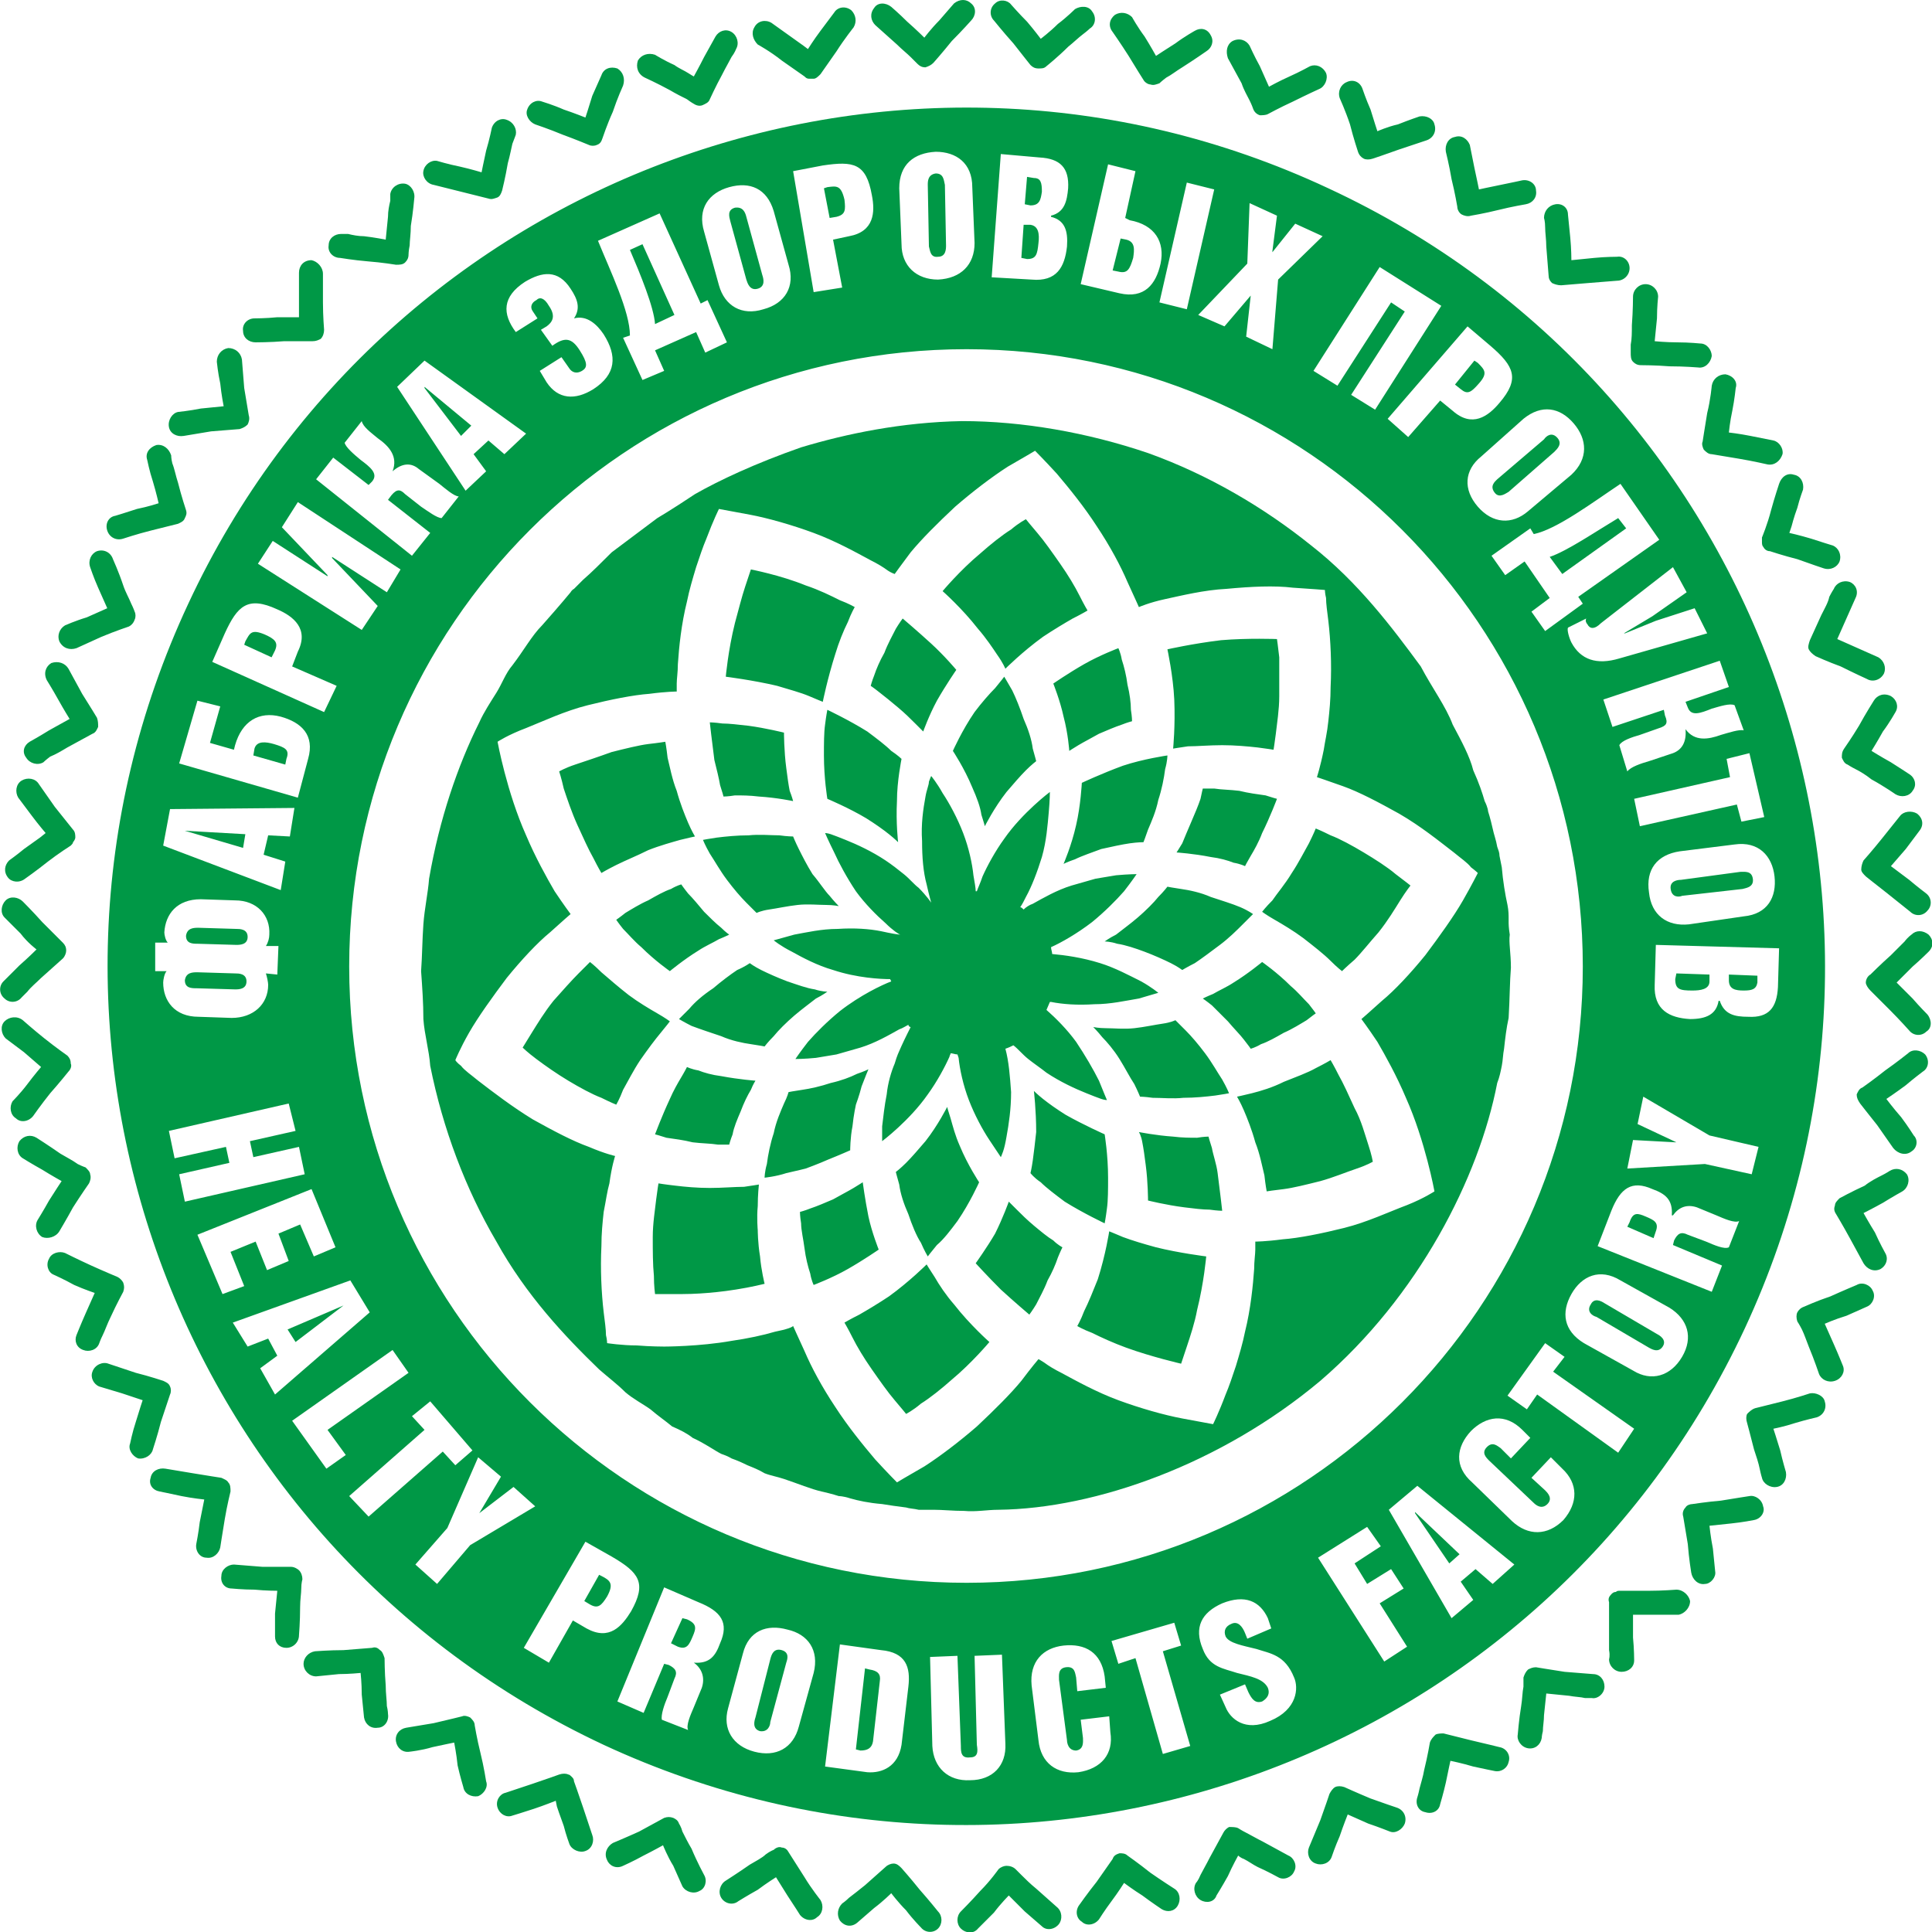 <svg xmlns="http://www.w3.org/2000/svg" width="16.933mm" height="16.933mm" style="shape-rendering:geometricPrecision;text-rendering:geometricPrecision;image-rendering:optimizeQuality;fill-rule:evenodd;clip-rule:evenodd" viewBox="0 0 1693 1693" xmlns:xlink="http://www.w3.org/1999/xlink"><defs><style>.fil0{fill:#009846}</style></defs><g id="Layer_x0020_1"><g id="_242024712"><path class="fil0" d="M1164 165C788-11 340 153 165 529c-176 377-12 824 364 1e3 377 175 824 12 1e3-365 175-376 12-824-365-999zM253 967l-105 24 5 24 45-10 3 14-44 10 5 24 105-24-5-24-40 9-3-14 40-9-6-24zm20 75-1e2 40 22 52 19-7-12-30 22-9 10 25 19-8-9-24 19-8 12 28 19-8-21-51zm34 80-103 37 13 21 18-7 8 15-15 11 13 23 83-72-17-28zm-55 43 49-21-42 32-7-11zm92 18-88 62 30 42 17-12-16-22 71-50-14-20zm33 45-16 13 11 12-66 58 17 18 65-57 11 12 15-13-37-43zm42 49-27 62-28 32 19 17 29-34 57-34-19-17-30 23 19-32-20-17zm93 126 13-23 2 1c8 4 11 7 5 18-5 8-8 11-15 7l-5-3zm1-52-54 93 22 13 21-37 12 7c20 11 31-2 39-15 14-25 7-34-17-48l-23-13zm69 40-41 1e2 23 10 18-43 4 1c6 3 8 6 5 12l-6 16c-3 7-6 16-5 20l23 9c-2-4 2-13 5-20l7-17c3-9 0-17-7-22 14 1 19-6 23-17 8-18 1-28-19-36l-30-13zm6 49 10-22 4 1c9 4 8 8 5 15s-5 12-13 9l-6-3zm74 65 13-51c1-4 3-10 10-8s5 8 4 11l-14 52c0 3-2 9-9 8-7-2-5-9-4-12zm-11-56-13 48c-5 18 4 33 23 38s34-3 39-22l13-47c5-20-5-34-23-38-18-5-34 1-39 21zm99 84 8-71 4 1c7 1 10 4 9 10l-6 53c-1 6-5 8-11 8l-4-1zm-14-92-13 107 37 5c13 1 27-5 30-24l6-51c2-17-2-30-24-32l-36-5zm79 11 2 78c1 19 14 31 33 30 20 0 32-13 31-32l-3-78-24 1 2 78c1 6 1 11-6 11-8 1-8-5-8-10l-3-79-24 1zm89 25 6 48c2 20 16 30 35 28 20-3 31-16 28-35l-1-14-25 3 2 16c0 3 1 10-6 11-7 0-8-7-8-9l-7-53c0-4-1-10 6-11 8-1 8 5 9 9l1 12 25-3-1-10c-3-21-17-29-36-27-18 2-30 14-28 35zm70-39 6 20 15-5 24 84 24-7-24-83 16-5-6-20-55 16zm117 38-22 9 5 11c4 10 17 22 39 12 24-10 25-29 21-38-8-20-21-21-33-25-12-3-24-5-27-11-2-5 0-9 5-11 6-3 10 3 12 8l2 5 21-9-3-9c-7-15-20-21-40-13-18 8-25 21-17 40 6 16 18 17 30 21 12 3 23 5 27 13 2 5 0 9-5 12-6 2-9-2-12-8l-3-7zm64-111 58 91 20-13-24-38 21-13-11-17-21 13-11-18 23-15-12-17-43 27zm62-42 55 95 19-16-11-16 13-11 15 13 19-17-85-69-25 21zm53 47-30-44v-1l39 37-9 8zm20-71 35 34c14 13 31 13 45-1 13-15 13-32-1-45l-10-10-17 18 12 11c2 2 7 7 2 12s-10 1-12-1l-39-37c-3-3-7-7-2-12s9-1 12 1l9 9 17-18-7-7c-15-15-32-12-45 1-13 14-15 31 1 45zm31-76 17 12 9-13 71 51 14-21-71-50 10-13-17-12-33 46zm124-42-46-27c-4-1-9-5-5-11 3-6 9-3 12-1l46 27c2 1 9 5 5 11s-10 2-12 1zm-57-4 43 24c16 10 33 5 43-12s5-33-11-43l-43-24c-18-11-34-4-43 12s-7 32 11 43zm12-85 1e2 40 9-23-43-18 1-4c3-6 6-8 12-5l16 6c7 3 16 7 20 5l9-23c-4 2-13-2-20-5l-17-7c-9-3-16 0-21 7h-1c1-14-6-19-17-23-18-8-28-1-36 19l-12 31zm49-7-23-10 2-4c3-9 7-8 14-5s12 5 9 13l-2 6zm-23-61 68-4 41 9 6-24-43-10-58-34-5 24 34 16h-1l-37-2-5 25zM173 852l33 1c3 0 10 0 10 7s-7 7-10 7l-34-1c-4 0-10 0-10-7 1-7 7-7 11-7zm34-24-34-1c-4 0-10 0-10-7 1-7 7-7 11-7l33 1c3 0 10 0 10 7s-7 7-10 7zm-63-11c0 2 1 7 3 9h-11v25h10c-2 2-3 8-3 10 0 16 10 30 31 30l29 1c19 0 32-12 32-29 0-2-1-7-2-10l10 1 1-25h-11c2-3 3-7 3-10 1-17-11-30-30-30l-30-1c-21 0-31 13-32 29zm-1-76 103 39 4-25-19-6 4-17 19 1 4-25-109 1-6 32zm70 2-51-15 53 3-2 12zm37-73-28-8 1-6c2-7 10-6 17-4 10 3 14 5 11 13l-1 5zm-77-56-16 55 104 30 9-34c6-21-6-32-24-37-19-5-34 4-40 25l-1 4-21-6 9-32-20-5zm65-38-24-11 1-3c4-7 5-11 17-6 9 4 12 7 9 14l-3 6zm-52 4 98 44 11-23-39-17 5-13c10-20-4-31-18-37-26-12-35-3-46 21l-11 25zm165-81-90-59-14 22 40 42v1l-48-31-13 20 91 58 14-21-40-42v-1l48 31 12-20zm-59-98-15 19 84 67 16-20-37-29 3-4c5-6 8-5 12-1l14 11c6 4 14 10 18 10l15-19c-4 0-12-7-17-11l-18-13c-7-6-15-5-23 2 5-13-3-22-13-29-6-5-13-10-14-15l-15 19c1 4 8 10 14 15 8 6 16 12 10 19l-3 3-31-24zm56-62 60 91 18-17-11-15 13-12 14 12 19-18-89-64-24 23zm56 43-32-42v-1l41 34-9 9zm69-57 6 10c10 15 25 16 41 6 20-13 21-29 9-48-6-9-15-17-26-14 6-9 3-17-3-26-11-17-25-15-40-6-20 13-20 28-8 44l19-12-4-6c-3-4-1-8 3-10 3-3 7-2 11 5 7 10 2 15-2 18l-5 3 10 14c11-8 17-7 24 4s7 15 2 18-9 1-11-2l-7-10-19 12zm101-41c-1-15-13-44-22-65l11-5 28 62-17 8zm-50-73c11 27 28 62 28 83l-6 2 17 37 19-8-8-18 36-16 8 18 19-9-17-37-6 3-36-79-54 24zm130 34-14-51c-1-4-3-10 4-12 7-1 9 4 10 8l14 51c1 3 3 10-4 12s-9-5-10-8zm-37-42 13 47c5 18 20 27 39 21 19-5 28-20 22-39l-13-47c-6-20-21-26-39-21s-28 19-22 39zm110-12-5-26 3-1c8-1 12-2 15 11 1 9 1 13-7 15l-6 1zm-32-41 18 106 25-4-8-42 14-3c22-4 23-21 20-36-5-28-16-30-43-26l-26 5zm119 66-1-54c0-3 0-9 7-10 7 0 7 6 8 10l1 53c0 3 0 10-7 10-7 1-7-6-8-9zm-26-51 2 49c0 19 13 31 32 31 20-1 32-13 32-32l-2-49c0-21-14-31-32-31-19 1-32 11-32 32zm89-30-8 108 35 2c22 2 29-11 31-29 1-14-2-23-14-26v-1c12-3 14-13 15-24 1-18-7-26-25-27l-34-3zm18 91 2-29h6c7 1 8 8 7 16-1 10-2 14-10 14l-5-1zm3-47 2-24 6 1c6 0 7 4 7 12-1 7-2 12-10 12l-5-1zm77 58 7-28 5 1c8 2 7 9 6 16-3 10-5 14-13 12l-5-1zm20-87-24-6-24 105 34 8c22 5 32-8 36-26 4-19-5-34-27-38l-4-2 9-41zm45 10-24 105 24 6 24-105-24-6zm53 71-43 45 23 10 23-27-4 36 23 11 5-61 39-38-24-11-20 25v-1l4-31-24-11-2 53zm116 3-58 91 21 13 47-73 12 8-47 73 21 13 58-91-54-34zm66 103 17-21 3 2c6 6 9 9 1 18-7 8-10 10-16 5l-5-4zm11-51-70 81 18 16 28-32 11 9c17 15 31 5 41-7 18-21 13-32-8-50l-20-17zm26 134 41-35c2-3 7-7 12-1 4 5 0 9-3 12l-40 35c-2 1-8 6-12 1-5-6 0-10 2-12zm23-53-37 33c-15 12-16 29-3 44s30 16 44 4l38-32c15-14 14-31 2-45s-28-17-44-4zm23 121c15-5 40-22 60-34l7 9-56 40-11-15zm62-64c-24 16-56 40-76 44l-3-5-34 24 12 17 17-12 22 32-16 12 12 17 33-24-4-6 71-50-34-49zm-46 126c-1 2 1 9 3 13 8 15 22 20 42 14l77-22-11-22-34 11-27 11h-1l25-15 30-21-12-22-63 49c-6 6-10 5-12 1-1-1-2-3-1-5l-16 8zm141 52-8-23-102 34 8 24 45-15 1 5c3 7 1 9-5 11l-17 6c-7 2-16 5-18 9l7 23c3-4 12-7 19-9l21-7c8-3 12-10 11-21 8 11 20 9 31 5 7-2 16-5 20-4l-8-22c-4-2-13 1-20 3-10 4-18 7-21-1l-2-5 38-13zm18 58-20 5 3 16-84 19 5 24 85-19 4 15 20-4-13-56zm-60 111 52-7c4 0 10-1 11 6s-5 8-9 9l-53 6c-2 1-9 2-10-6-1-7 6-8 9-8zm47-31-48 6c-20 3-30 16-27 36 2 20 16 30 35 28l48-7c21-2 29-17 27-35s-14-31-35-28zm39 91-108-3-1 35c-1 22 13 29 31 30 14 0 23-4 25-16h1c4 12 13 14 25 14 18 1 25-8 26-26l1-34zm-90 22 29 1v6c0 7-8 8-15 8-11 0-15-1-15-10l1-5zm46 1 25 1v6c-1 6-5 7-12 7s-13-1-13-9v-5zM847 306c298 0 540 242 540 541 0 298-242 540-540 540-299 0-541-242-541-540 0-299 242-541 541-541z"/><path class="fil0" d="M1052 1665c-5-3-7-10-4-15 0 0 2-2 4-7 2-4 5-9 8-15 6-11 12-22 12-22 1-2 3-4 5-5 3 0 6 0 8 1 0 0 3 2 7 4s9 5 15 8c11 6 22 12 22 12 5 2 8 9 5 14-2 5-9 8-14 5 0 0-9-5-18-9-4-2-8-5-12-7-3-1-5-3-5-3s-5 9-9 18c-5 9-10 17-10 17-2 6-9 7-14 4zm-104 19c-5-3-6-10-2-15 0 0 7-10 15-20 7-10 14-20 14-20 1-3 3-4 6-5 2 0 5 0 7 2 0 0 10 7 20 15 10 7 21 14 21 14 5 3 6 10 3 15s-9 6-14 3c0 0-9-6-17-12-8-5-16-11-16-11s-5 8-11 16-11 16-11 16c-4 5-11 6-15 2zm-106 6c-4-4-4-11 0-15 0 0 9-9 17-18 9-9 16-19 16-19 2-2 5-3 7-3 3 0 6 1 8 3 0 0 2 2 5 5s8 8 13 12c9 8 18 16 18 16 5 4 5 11 2 15-4 5-11 6-15 2 0 0-8-7-15-13-7-7-14-14-14-14s-7 7-13 15c-7 7-14 14-14 14-4 5-11 4-15 0zm-106-7c-3-5-2-11 2-15 0 0 3-2 6-5 4-3 9-7 14-11 9-8 18-16 18-16 2-2 5-3 7-3 3 0 5 2 7 4 0 0 8 9 16 19 8 9 16 19 16 19 4 4 4 11 0 15s-11 4-15-1c0 0-7-7-13-15-7-7-13-15-13-15s-7 7-15 13c-7 6-15 13-15 13-5 4-11 3-15-2zm-104-20c-3-5-1-12 4-15 0 0 11-7 21-14 5-3 11-6 14-9 4-3 7-4 7-4 2-2 5-3 7-2 3 0 5 2 6 4 0 0 7 11 14 22 6 10 14 20 14 20 3 5 2 12-3 15-4 4-11 3-15-2 0 0-5-8-11-17-5-8-10-16-10-16s-8 5-16 11c-9 5-17 10-17 10-5 4-12 2-15-3zm-1e2-33c-3-6 0-12 5-15 0 0 12-5 23-10 11-6 22-12 22-12 3-1 5-1 8 0 2 1 4 2 5 5 0 0 2 3 3 7 2 4 5 10 8 15 5 12 11 23 11 23 3 5 1 12-4 14-5 3-12 1-15-4 0 0-4-9-8-18-5-8-9-18-9-18s-9 5-17 9c-9 5-18 9-18 9-6 3-12 0-14-5zm-96-46c-2-6 2-12 7-13 0 0 12-4 24-8s23-8 23-8c3-1 6-1 8 0 1 0 2 1 3 2s2 2 2 4c0 0 4 11 8 23s8 24 8 24c2 5 0 12-6 14-5 2-12-1-14-6 0 0-3-8-5-16-3-8-6-17-6-17l-1-5s-10 4-19 7-19 6-19 6c-5 2-11-1-13-7zm-89-58c-1-6 3-11 9-12 0 0 12-2 24-4 13-3 25-6 25-6 2-1 5 0 7 1 2 2 4 4 4 7 0 0 2 12 5 24s5 25 5 25c2 5-2 11-7 13-6 1-12-2-13-8 0 0-3-10-5-19-1-10-3-20-3-20s-10 2-19 4c-10 3-20 4-20 4-6 1-11-3-12-9zm-81-68c0-5 4-10 10-11 0 0 13-1 25-1 13-1 25-2 25-2 3-1 5 0 7 2 2 1 3 4 4 7 0 0 0 12 1 24 0 7 1 13 1 18 1 4 1 7 1 7 1 6-3 12-9 12-6 1-11-3-12-9 0 0-1-10-2-20 0-10-1-19-1-19s-10 1-19 1c-10 1-20 2-20 2-6 0-11-5-11-11zm-72-77c0-6 6-10 11-10 0 0 13 1 25 2 13 0 25 0 25 0 3 0 6 2 7 3 2 2 3 5 3 8 0 0-1 3-1 8 0 4-1 10-1 16 0 13-1 25-1 25 0 6-5 11-11 11s-10-4-10-10c0 0 0-10 0-20 1-10 2-20 2-20s-10 0-20-1c-10 0-20-1-20-1-6 0-10-5-9-11zm-62-86c1-6 7-9 13-8 0 0 12 2 24 4s25 4 25 4c2 1 5 2 6 4 2 2 2 5 2 8 0 0-3 12-5 24s-4 25-4 25c-1 5-6 10-12 9-6 0-10-6-9-12 0 0 2-10 3-19 2-10 4-20 4-20s-10-1-20-3c-9-2-19-4-19-4-6-1-10-6-8-12zm-51-93c2-6 9-9 14-7 0 0 12 4 24 8 12 3 24 7 24 7 2 1 5 2 6 5 1 2 1 5 0 7 0 0-4 12-8 24-3 12-7 24-7 24-1 5-7 9-13 8-5-2-9-8-7-13 0 0 2-10 5-19 3-10 6-19 6-19s-9-3-18-6c-10-3-20-6-20-6-5-2-8-8-6-13zm1258 330c-6-1-10-7-9-12 0 0 1-13 3-25 1-6 1-12 2-17 0-5 0-8 0-8 1-3 2-5 4-7 2-1 4-2 7-2 0 0 12 2 25 4 12 1 25 2 25 2 6 0 10 5 10 11s-6 11-11 10c0 0-3 0-6 0-4-1-9-1-14-2-10-1-20-2-20-2s-1 10-2 19c0 5-1 10-1 14-1 4-1 6-1 6-1 6-6 10-12 9zm-90 56c-6-1-9-7-7-13 0 0 1-3 2-8 1-4 3-10 4-16 3-12 5-24 5-24 1-3 3-5 5-7 2-1 5-1 7-1 0 0 12 3 24 6 13 3 25 6 25 6 6 1 10 7 8 13-1 5-6 9-12 8 0 0-10-2-19-4-10-3-20-5-20-5s-2 9-4 19c-2 9-5 19-5 19-1 6-7 9-13 7zm-96 45c-6-2-8-9-6-14 0 0 5-12 10-24 4-11 8-23 8-23 1-2 3-5 5-6s5-1 8 0c0 0 11 5 23 10 11 4 23 8 23 8 6 2 9 8 7 14-2 5-8 9-13 7 0 0-10-4-19-7-9-4-18-8-18-8s-4 10-7 19c-4 9-7 18-7 18-2 6-9 8-14 6zm498-1043c-3 6-10 8-15 5 0 0-11-5-23-11-11-4-22-9-22-9-3-2-5-4-6-6s0-5 1-8c0 0 5-11 10-22 3-6 6-11 7-16 2-4 4-7 4-7 2-5 8-8 14-6 5 2 8 8 5 14 0 0-4 9-8 18s-8 18-8 18 9 4 18 8 18 8 18 8c5 3 7 9 5 14zm25 103c-3 5-10 6-15 3 0 0-10-7-21-13-5-4-10-7-14-9s-7-4-7-4c-3-1-4-4-5-6 0-3 0-5 2-8 0 0 7-10 13-20 6-11 13-22 13-22 3-5 9-7 15-4 5 3 7 9 4 14 0 0-5 9-11 17-5 9-10 17-10 17s8 5 17 10c8 5 17 11 17 11 4 3 6 9 2 14zm13 105c-4 5-11 5-15 1 0 0-10-8-20-16-9-7-19-15-19-15-2-2-4-4-4-6 0-3 1-6 2-8 0 0 8-9 16-19s16-20 16-20c3-4 10-5 15-2 5 4 6 10 2 15 0 0-6 8-12 16-6 7-13 15-13 15s8 6 16 12c7 6 15 12 15 12 5 4 5 11 1 15zm-14 211c-5 4-12 2-16-3 0 0-7-10-14-20-8-10-15-19-15-19-2-3-3-5-3-8 1-2 2-5 5-6 0 0 10-7 20-15 10-7 20-15 20-15 4-4 11-3 15 1 4 5 3 12-2 15 0 0-8 6-15 12-8 6-17 12-17 12s6 8 13 16c6 8 11 16 11 16 4 4 3 11-2 14zm-27 103c-6 3-12 0-15-5 0 0-6-11-12-22s-12-21-12-21c-2-3-2-5-1-8 0-2 2-4 4-6 0 0 11-6 22-11 5-4 11-7 15-9s7-4 7-4c5-3 11-2 15 3 3 5 1 12-4 15 0 0-9 5-17 10-9 5-17 9-17 9s5 9 10 17c4 9 9 18 9 18 3 5 1 11-4 14zm-40 98c-6 2-12-1-14-6 0 0-4-12-9-24-2-5-4-11-6-15s-4-7-4-7c-1-3-1-6 0-8s3-4 6-5c0 0 11-5 23-9 11-5 23-10 23-10 5-3 12 0 14 5 3 5 0 12-5 14 0 0-9 4-18 8-10 3-19 7-19 7s4 9 8 18 8 19 8 19c2 5-1 11-7 13zm-51 93c-6 1-12-3-13-8 0 0-1-3-2-8s-3-11-5-17c-3-12-6-23-6-23-1-3-1-6 0-8 2-2 4-4 7-5 0 0 12-3 24-6s24-7 24-7c5-1 12 2 13 7 2 6-1 12-7 14 0 0-9 2-19 5-9 3-19 5-19 5s3 9 6 19c2 9 5 19 5 19 1 6-2 12-8 13zm-63 85c-6 1-11-4-12-10 0 0-2-12-3-25-2-12-4-24-4-24-1-3 0-6 2-8 1-2 4-3 6-3 0 0 13-2 25-3 12-2 25-4 25-4 5-1 11 3 12 9 2 5-2 11-8 12 0 0-10 2-20 3s-19 2-19 2 1 10 3 20c1 10 2 20 2 20 1 5-4 11-9 11zm-23 27s-9 0-17 0c-9 0-17 0-17 0h-6s0 10 0 20c1 10 1 20 1 20 0 6-5 10-11 10s-11-5-11-11c0 0 1-3 0-8 0-5 0-11 0-17 0-13 0-25 0-25-1-3 0-5 2-7 1-1 2-2 4-2 1-1 2-1 3-1 0 0 13 0 25 0 13 0 25-1 25-1 6 0 11 5 12 10 0 6-5 11-10 12zM1061 31c3 5 1 11-4 14 0 0-10 7-21 14-5 3-10 7-14 9-4 3-6 5-6 5-3 1-5 2-8 1-2 0-5-2-6-4 0 0-7-11-13-21-7-11-14-21-14-21-4-5-3-11 2-15 5-3 11-2 15 2 0 0 5 9 11 17 5 8 10 17 10 17s9-6 17-11c8-6 17-11 17-11 5-3 11-2 14 4zm101 33c2 5-1 12-6 14 0 0-11 5-23 11-11 5-22 11-22 11-2 1-5 1-7 1-3-1-5-3-6-6 0 0-1-3-3-7s-5-9-7-15c-6-11-12-22-12-22-2-6-1-12 4-15 6-3 12-1 15 4 0 0 4 9 9 18 4 9 8 18 8 18s9-5 18-9 18-9 18-9c5-2 11 0 14 6zm526 840c-4 4-11 4-15-1 0 0-8-9-17-18s-17-17-17-17c-2-2-4-5-4-7 0-3 2-6 4-7 0 0 9-9 18-17 5-5 9-9 12-12 3-4 6-6 6-6 4-4 10-4 15 0 4 4 5 10 0 15 0 0-7 7-14 13-7 7-14 14-14 14s7 7 14 14c6 7 13 14 13 14 4 5 4 12-1 15zm-431-795c2 6-1 12-7 14 0 0-12 4-24 8-11 4-23 8-23 8-3 1-6 1-8 0s-4-3-5-6c0 0-4-12-7-24-4-12-9-23-9-23-2-6 1-12 6-14 6-3 12 0 14 6 0 0 3 9 7 18 3 10 6 19 6 19s9-4 18-6c10-4 19-7 19-7 6-1 12 2 13 7zm89 58c1 6-3 11-9 12 0 0-12 2-24 5s-24 5-24 5c-3 1-6 0-8-1s-4-4-4-7c0 0-2-12-5-24-2-12-5-24-5-24-1-6 2-12 8-13 6-2 11 2 13 7 0 0 2 10 4 20 2 9 4 19 4 19s9-2 19-4 19-4 19-4c6-1 12 3 12 9zm82 68c0 6-5 11-11 11 0 0-12 1-25 2-12 1-24 2-24 2-3 0-6-1-8-2-2-2-3-4-3-7 0 0-1-13-2-25 0-6-1-12-1-17s-1-8-1-8c0-6 4-11 10-12s11 3 11 9c0 0 1 10 2 20s1 20 1 20 10-1 20-2 20-1 20-1c6-1 11 4 11 10zm72 77c-1 6-6 11-12 10 0 0-12-1-25-1-12-1-25-1-25-1-3 0-5-1-7-3s-2-5-2-8c0 0 0-3 0-7 1-5 1-11 1-17 1-13 1-25 1-25 0-6 5-11 11-11s11 5 11 11c0 0-1 9-1 19-1 10-2 20-2 20s10 1 20 1 20 1 20 1c6 0 10 6 10 11zm62 86c-2 6-7 10-13 9 0 0-13-3-25-5s-24-4-24-4c-3 0-5-2-7-4-1-2-2-5-1-7 0 0 2-13 4-25 3-12 4-24 4-24 1-6 6-10 12-10 6 1 11 6 9 12 0 0-1 10-3 20-2 9-3 19-3 19s9 1 19 3 20 4 20 4c5 1 9 7 8 12zm50 94c-2 5-8 8-14 6 0 0-12-4-23-8-12-3-24-7-24-7-3 0-5-2-6-4-1-1-1-3-1-4s0-3 0-4c0 0 5-12 8-24 3-11 7-23 7-23 2-6 7-10 13-8 6 1 9 7 8 13 0 0-3 8-5 16-3 8-5 16-5 16l-2 6s9 2 19 5c9 3 19 6 19 6 5 2 8 8 6 14zM17 1e3c4-5 10-6 15-3 0 0 11 7 21 14 5 3 11 6 15 9 4 2 7 3 7 3 2 2 4 4 4 6 1 3 0 6-1 8 0 0-7 10-14 21-6 11-12 21-12 21-3 5-10 7-15 5-5-3-7-10-4-15 0 0 5-8 10-17 5-8 11-17 11-17s-9-5-17-10c-9-5-17-10-17-10-5-3-6-10-3-15zM4 895c4-4 11-5 16-1 0 0 9 8 19 16s20 15 20 15c2 2 3 4 3 7 1 2 0 5-2 7 0 0-8 10-16 19-8 10-15 20-15 20-4 5-11 6-15 2-5-3-6-10-3-15 0 0 7-7 13-15s12-15 12-15-7-6-15-13c-8-6-16-12-16-12-4-4-5-11-1-15zm1-106c4-4 11-3 15 1 0 0 9 9 17 18 9 9 18 18 18 18 2 2 3 4 3 7 0 2-1 5-3 7 0 0-9 8-19 17-4 4-9 8-12 12-3 3-5 5-5 5-4 5-11 5-15 1-5-4-5-11-1-15 0 0 7-7 14-14 8-7 15-14 15-14s-8-6-14-14c-7-7-14-14-14-14-4-4-3-11 1-15zm14-105c5-3 12-2 15 3 0 0 7 10 14 20 8 10 16 20 16 20 2 2 2 5 2 7 0 1-1 3-2 4 0 1-1 2-2 3 0 0-11 7-20 14-10 8-20 15-20 15-5 4-12 3-15-1-4-5-3-11 1-15 0 0 7-5 13-10 7-5 14-10 14-10l5-4s-6-7-12-15-12-16-12-16c-3-5-2-12 3-15zm26-103c6-2 12 0 15 5 0 0 6 11 12 22 7 11 13 21 13 21 1 3 1 5 1 8-1 2-2 5-5 6 0 0-11 6-22 12-5 3-10 6-15 8-4 3-6 5-6 5-5 3-12 1-15-4-4-5-2-11 3-14 0 0 9-5 17-10 9-5 18-10 18-10s-5-8-10-17-10-17-10-17c-3-6-1-12 4-15zm40-98c6-2 12 1 14 7 0 0 5 11 9 23 2 6 5 11 7 16 2 4 3 7 3 7 1 2 1 5 0 7-1 3-3 5-5 6 0 0-12 4-24 9-11 5-22 10-22 10-6 2-12 0-15-6-2-5 0-11 5-14 0 0 9-4 19-7 9-4 18-8 18-8s-4-9-8-18-7-18-7-18c-2-6 1-12 6-14zm52-93c6-1 11 3 13 9 0 0 0 3 1 7 2 5 3 11 5 17 3 12 7 24 7 24 1 3 0 5-1 7-1 3-4 4-6 5 0 0-12 3-24 6s-24 7-24 7c-6 2-12-1-14-7s1-12 7-13c0 0 10-3 19-6 10-2 19-5 19-5s-2-9-5-19c-3-9-5-19-5-19-2-6 2-11 8-13zm63-85c6 0 11 4 12 10 0 0 1 12 2 25 2 12 4 24 4 24 1 3 0 6-1 8-2 2-4 3-7 4 0 0-12 1-25 2-12 2-24 4-24 4-6 1-12-2-13-8s3-12 8-13c0 0 10-1 20-3 10-1 20-2 20-2s-2-10-3-20c-2-9-3-19-3-19 0-6 4-11 10-12zm73-77c5 1 10 6 10 12 0 0 0 3 0 7 0 5 0 11 0 18 0 12 1 24 1 24 0 3-1 6-3 8-2 1-4 2-7 2 0 0-12 0-25 0-12 1-25 1-25 1-6 0-11-4-11-10-1-6 4-11 10-11 0 0 10 0 20-1 5 0 9 0 13 0s6 0 6 0 0-9 0-19 0-20 0-20c0-6 4-11 11-11zm82-67c5 1 9 7 8 13 0 0-1 12-3 24 0 7-1 13-1 17-1 5-1 8-1 8 0 3-1 5-3 7s-5 2-8 2c0 0-12-2-25-3-12-1-24-3-24-3-6 0-11-5-10-11 0-6 5-10 11-10 0 0 2 0 6 0 4 1 9 2 14 2 9 1 19 3 19 3s1-10 2-20c0-5 1-10 2-14 0-3 0-6 0-6 1-6 7-10 13-9zm89-56c6 2 9 8 8 13 0 0-1 3-3 8-1 4-2 10-4 17-2 12-5 24-5 24-1 3-2 5-4 6-3 1-5 2-8 1 0 0-12-3-24-6s-24-6-24-6c-6-1-10-7-9-12 1-6 7-10 12-9 0 0 10 3 20 5 9 2 19 5 19 5s2-10 4-19c3-10 5-20 5-20 2-6 8-9 13-7zm97-45c5 3 7 9 5 15 0 0-5 11-9 23-5 11-9 23-9 23-1 3-2 5-5 6-2 1-5 1-7 0 0 0-12-5-23-9-12-5-24-9-24-9-5-2-9-8-7-13 2-6 8-9 13-7 0 0 10 3 19 7 9 3 19 7 19 7s3-9 6-19c4-9 8-18 8-18 2-6 8-8 14-6zm1e2-32c5 3 7 10 4 15 0 0-1 3-4 7-2 4-5 9-8 15-6 11-11 22-11 22-1 3-4 4-6 5s-5 1-8-1c0 0-2-1-6-4-4-2-10-5-15-8-11-6-22-11-22-11-6-3-8-9-6-15 3-5 9-7 15-5 0 0 8 5 17 9 4 3 9 5 12 7s5 3 5 3 5-9 9-17c5-9 10-18 10-18 3-5 9-7 14-4zM43 1103c2-5 9-7 14-5 0 0 12 6 23 11s23 10 23 10c2 1 4 3 5 5 1 3 1 5 0 8 0 0-6 11-11 22-3 6-5 12-7 16s-3 7-3 7c-2 6-9 8-14 6-6-2-8-8-6-13 0 0 4-10 8-19s8-18 8-18-9-3-18-7c-9-5-18-9-18-9-5-2-7-9-4-14zM746 9c4 4 5 10 2 15 0 0-8 10-15 21-7 10-14 20-14 20-2 2-4 4-6 4s-3 0-4 0c-2 0-3-1-4-2 0 0-10-7-20-14-10-8-21-14-21-14-4-4-6-10-3-15 3-6 10-7 15-4 0 0 7 5 14 10s14 10 14 10l4 3s5-8 11-16 12-16 12-16c3-5 10-6 15-2zm105-6c5 4 4 11 0 15 0 0-8 9-17 18-8 10-16 19-16 19-2 2-4 3-7 4-3 0-5-1-7-3 0 0-2-2-6-6-3-3-8-7-12-11-10-9-19-17-19-17-4-4-5-10-1-15 3-5 10-5 15-1 0 0 7 6 14 13 8 7 15 14 15 14s6-8 13-15c7-8 13-15 13-15 5-4 11-4 15 0zm106 7c4 5 3 12-2 15 0 0-2 2-6 5s-8 7-13 11c-9 9-19 17-19 17-2 2-4 2-7 2s-5-1-7-3c0 0-8-10-15-19-9-10-17-20-17-20-4-4-4-11 1-15 4-4 11-3 14 1 0 0 7 8 14 15 6 7 12 15 12 15s8-6 15-13c8-6 15-13 15-13 5-3 12-3 15 2z"/><path class="fil0" d="M867 1176s-15 18-33 33c-9 8-19 16-27 21-7 6-13 9-13 9s-4-5-10-12-13-17-20-27-13-20-17-28-7-13-7-13 5-3 13-7c7-4 17-10 26-16 18-13 33-28 33-28s3 5 7 11c4 7 10 16 17 24 14 18 31 33 31 33zm190-75s-2 23-8 47c-2 11-6 23-9 32s-5 15-5 15-26-6-48-14c-11-4-22-9-30-13-8-3-13-6-13-6s3-5 6-13c4-8 8-18 12-28 7-22 10-42 10-42s5 2 12 5c8 3 18 6 29 9 20 5 44 8 44 8zm109-172s3 5 7 13c4 7 9 18 14 29 6 11 9 23 12 32s4 15 4 15-5 3-14 6-21 8-32 11c-12 3-24 6-32 7-9 1-15 2-15 2s-1-5-2-14c-2-8-4-19-8-29-3-11-7-21-10-28s-6-12-6-12 5-1 13-3 18-5 28-10c10-4 21-8 28-12 8-4 13-7 13-7zm-13-203s5 2 13 6c8 3 19 9 29 15s21 13 28 19c8 6 13 10 13 10s-4 5-9 13-11 18-19 28c-8 9-15 18-21 24-7 6-11 10-11 10s-4-3-10-9-15-13-24-20c-8-6-18-12-25-16s-11-7-11-7 3-4 9-10c4-6 11-14 17-24 6-9 11-19 15-26 4-8 6-13 6-13zm-130-157s22-5 47-8c24-2 49-1 49-1s1 7 2 16c0 10 0 22 0 34s-2 24-3 33c-1 8-2 14-2 14s-6-1-14-2c-9-1-20-2-31-2s-22 1-30 1c-7 1-13 2-13 2s2-20 1-43c-1-21-6-44-6-44zm-197-51s15-18 33-33c9-8 19-16 27-21 7-6 13-9 13-9s4 5 10 12 13 17 20 27 13 20 17 28 7 13 7 13-5 3-13 7c-7 4-17 10-26 16-18 13-33 28-33 28s-2-5-7-12c-4-6-10-15-17-23-14-18-31-33-31-33zm-190 75s2-23 8-47c3-11 6-23 9-32s5-15 5-15 26 5 48 14c12 4 22 9 30 13 8 3 13 6 13 6s-3 5-6 13c-4 8-8 18-11 28-7 22-11 42-11 42s-5-2-12-5-18-6-28-9c-21-5-45-8-45-8zM527 765s-3-5-7-13c-4-7-9-18-14-29s-9-23-12-32c-2-9-4-15-4-15s5-3 14-6 21-7 32-11c12-3 24-6 32-7 9-1 15-2 15-2s1 5 2 14c2 8 4 19 8 29 3 11 7 21 10 28s6 12 6 12-5 1-13 3c-7 2-18 5-28 9-10 5-20 9-28 13s-13 7-13 7zm13 203s-5-2-13-6c-8-3-19-9-29-15s-20-13-28-19-12-10-12-10 3-5 8-13 11-18 19-28c8-9 16-18 22-24s10-10 10-10 4 3 10 9c7 6 15 13 24 20 8 6 18 12 25 16s11 7 11 7-3 4-8 10-11 14-18 24c-6 9-11 19-15 26-3 8-6 13-6 13zm122-21s-2 3-4 8c-3 5-6 11-9 19-3 7-6 14-7 20-2 5-3 9-3 9s-4 0-10 0c-6-1-14-1-22-2-8-2-16-3-23-4-6-2-10-3-10-3s6-16 13-31c3-7 7-14 10-19s5-9 5-9 4 2 10 3c5 2 12 4 20 5 16 3 30 4 30 4zm-5-103s4 3 10 6 15 7 23 10c9 3 17 6 24 7 6 2 11 2 11 2s-4 3-10 6c-5 4-12 9-19 15s-14 13-18 18c-5 5-8 9-8 9s-5-1-12-2-17-3-26-7c-9-3-18-6-26-9-6-3-11-6-11-6s4-4 9-9c5-6 12-12 21-18 7-6 15-12 21-16 7-3 11-6 11-6zm-18-25s-4 2-9 4c-5 3-12 6-18 10-13 8-25 18-25 18s-13-9-25-21c-6-5-11-11-16-16-4-5-6-8-6-8s3-2 8-6c5-3 13-8 20-11 7-4 14-8 20-10 5-3 9-4 9-4s2 3 6 8c4 4 9 10 14 16 5 5 10 10 15 14 4 4 7 6 7 6zm56-86s2 5 5 11 7 14 12 22c6 7 11 15 15 19 4 5 8 9 8 9s-5-1-11-1c-7 0-16-1-25 0s-18 3-25 4-11 3-11 3-4-4-9-9-11-12-17-20-11-17-15-23c-4-7-6-12-6-12s5-1 12-2c8-1 18-2 28-2 9-1 20 0 27 0 7 1 12 1 12 1zm0-31s-14-3-30-4c-8-1-15-1-21-1-6 1-10 1-10 1s-1-4-3-10c-1-6-3-14-5-22-2-15-4-33-4-33s4 0 11 1c6 0 14 1 23 2 15 2 31 6 31 6s0 16 2 31c1 8 2 15 3 20 2 5 3 9 3 9zm95-37s-1 5-2 12-2 16-2 25c-1 19 1 36 1 36s-3-3-8-7-12-9-20-14c-15-9-34-17-34-17s-3-18-3-38c0-10 0-20 1-27 1-8 2-13 2-13s19 9 35 19c8 6 16 12 21 17 6 4 9 7 9 7zm19-24s-3-3-7-7-9-9-15-14-12-10-16-13c-5-4-8-6-8-6s1-4 3-9c2-6 5-13 9-20 3-8 7-15 10-21 3-5 6-9 6-9s13 11 25 22 22 23 22 23-9 13-17 27c-7 13-12 27-12 27zm99 26s-4 3-9 8-11 12-17 19c-11 14-19 30-19 30s-1-4-3-10c-1-7-4-15-8-24-7-17-17-32-17-32s8-18 19-34c6-8 13-16 18-21 5-6 8-10 8-10s3 5 7 12c3 6 7 16 10 25 4 9 7 18 8 26 2 7 3 11 3 11zm29-9s-1-15-5-30c-3-14-9-29-9-29s13-9 27-17 30-14 30-14 2 4 3 10c2 6 4 14 5 22 2 8 3 16 3 22 1 6 1 10 1 10s-4 1-9 3c-6 2-13 5-20 8-7 4-13 7-18 10s-8 5-8 5zm65 80s-5 0-12 1-16 3-25 5c-8 3-17 6-23 9-6 2-10 4-10 4s7-16 11-34c4-17 5-37 5-37s17-8 36-15c18-6 39-9 39-9s0 5-2 12c-1 8-3 18-6 27-2 10-6 19-9 26-2 6-4 11-4 11zm29 9s2-3 5-8c2-5 5-12 8-19s6-14 8-20c1-5 2-9 2-9s4 0 10 0c6 1 14 1 22 2 8 2 16 3 23 4 6 2 10 3 10 3s-6 16-13 30c-3 8-7 15-10 20s-5 9-5 9-4-2-10-3c-5-2-12-4-20-5-15-3-30-4-30-4zm5 103s-4-3-10-6-15-7-23-10-17-6-24-7c-6-2-11-2-11-2s4-3 10-6c5-4 12-9 19-15s14-13 18-18c5-5 8-9 8-9s5 1 12 2 17 3 26 7c9 3 19 6 26 9s11 6 11 6-3 3-9 9c-5 5-12 12-20 18s-16 12-22 16c-6 3-11 6-11 6zm18 25s4-2 9-4c5-3 12-6 18-10 13-8 25-18 25-18s13 9 25 21c6 5 11 11 16 16 4 5 6 8 6 8s-3 2-8 6c-5 3-13 8-20 11-7 4-14 8-20 10-5 3-9 4-9 4s-2-3-6-8c-3-4-9-10-14-16-5-5-10-10-14-14-5-4-8-6-8-6zm-55 86s-2-5-5-11c-4-6-8-14-13-22s-11-15-15-19c-4-5-8-9-8-9s5 1 11 1c7 0 16 1 25 0s18-3 25-4 11-3 11-3 4 4 9 9 11 12 17 20 11 17 15 23c4 7 6 12 6 12s-5 1-12 2c-8 1-18 2-28 2-9 1-19 0-27 0-7-1-11-1-11-1zm-1 31s15 3 30 4c8 1 15 1 21 1 6-1 10-1 10-1s1 4 3 10c1 6 4 14 5 22 2 15 4 33 4 33s-4 0-11-1c-6 0-14-1-22-2-16-2-32-6-32-6s0-16-2-31c-1-8-2-15-3-20-1-6-3-9-3-9zm-95 36s1-4 2-11 2-16 3-25c0-19-2-36-2-36s3 3 8 7 12 9 20 14c16 9 34 17 34 17s3 18 3 38c0 10 0 20-1 27-1 8-2 13-2 13s-19-9-35-19c-8-6-16-12-21-17-6-4-9-8-9-8zm-19 25s3 3 7 7 9 9 15 14 12 10 17 13c4 4 8 6 8 6s-2 4-4 9c-2 6-5 13-9 20-3 8-7 15-10 21-3 5-6 9-6 9s-13-11-25-22c-12-12-22-23-22-23s10-14 17-26c7-14 12-28 12-28zm-99-26s4-3 9-8 11-12 17-19c11-14 19-30 19-30s1 4 3 10c2 7 4 15 8 24 7 17 17 32 17 32s-8 18-19 34c-6 8-12 16-18 21-5 6-8 10-8 10s-3-5-6-12c-4-6-8-16-11-25-4-9-7-18-8-26-2-7-3-11-3-11zm-72 99s-2-4-3-10c-2-6-4-14-5-22s-3-16-3-22c-1-6-1-10-1-10s4-1 9-3c6-2 13-5 20-8 7-4 13-7 18-10s8-5 8-5 2 15 5 30c3 14 9 29 9 29s-13 9-27 17-30 14-30 14zm609-317s0-2 0-4c0-3 0-7-1-12-2-9-4-21-5-33l-2-10c0-3-1-5-2-8-1-6-3-11-4-16-2-9-4-15-4-15s0-3-3-9c-2-7-5-16-10-27-3-12-10-25-18-40-6-16-18-32-28-51-25-34-55-74-96-106-41-33-90-62-143-81-53-18-110-28-163-28-53 1-101 11-141 23-40 14-72 29-93 41-21 14-33 21-33 21s-20 15-40 30c-9 9-18 18-25 24-3 3-6 6-8 8-2 1-3 3-3 3s-9 11-25 29c-9 9-16 22-26 35-6 7-9 16-14 24s-11 17-15 26c-19 38-35 85-44 137-1 13-4 26-5 40s-1 27-2 41c1 14 2 28 2 42 1 14 5 27 6 41 11 55 31 108 58 154 26 47 60 83 90 112 8 7 16 13 23 20 7 6 15 10 22 15 7 6 13 10 19 15 7 3 13 6 18 10 11 5 19 11 25 14 6 2 9 4 9 4s6 2 14 6c5 2 10 4 15 7 5 2 11 3 17 5 12 4 24 9 33 11s15 4 15 4 4 0 10 2c7 2 16 4 28 5 6 1 13 2 21 3 3 1 7 1 11 2 4 0 8 0 13 0 8 0 17 1 27 1 10 1 20-1 30-1 85-1 195-40 282-113 86-74 139-178 155-261 2-5 3-10 4-15s1-10 2-15c1-9 2-18 4-27 1-17 1-32 2-44 0-13-2-22-1-29-1-6-1-10-1-10zm-401 21c9-4 23-12 36-22 11-9 21-19 28-27 7-9 11-15 11-15s-7 0-18 1c-6 1-12 2-18 3-7 2-14 4-21 6-13 4-25 11-34 16-3 1-6 3-8 5-1-1-2-2-3-2 2-3 3-5 5-9 5-9 10-22 14-35 4-14 5-28 6-39s1-18 1-18-24 18-40 41c-8 11-15 24-19 33-2 6-4 10-5 13h-1c0-3-1-8-2-14-1-10-4-24-9-37s-12-26-18-35c-5-9-10-15-10-15s-1 2-2 5c0 3-2 7-3 13-2 11-4 24-3 39 0 14 1 27 4 38 2 9 4 16 4 16s-4-6-11-13c-4-3-8-8-13-12s-10-8-16-12c-12-8-25-14-35-18-5-2-10-4-13-5s-5-1-5-1 3 7 8 17c4 9 11 22 19 34 8 11 18 21 26 28 6 6 12 10 13 10-2 0-8-1-17-3-10-2-23-3-38-2-14 0-27 3-38 5-11 3-18 5-18 5s6 5 16 10c9 5 22 12 36 16 21 7 42 8 50 8l1 2c-8 3-27 12-45 26-11 9-21 19-28 27-7 9-11 15-11 15s8 0 18-1c6-1 12-2 18-3 7-2 14-4 21-6 13-4 25-11 34-16 3-1 6-3 8-4 0 1 1 2 2 2-1 2-2 4-3 6-4 8-7 15-7 15l-38 47s3-8 5-16c3-8 6-15 6-15s-4 2-10 4c-6 3-14 6-23 8-9 3-18 5-25 6s-12 2-12 2-1 4-4 10c-3 7-7 16-9 26-3 9-5 19-6 27-2 7-2 12-2 12s10-1 19-4c9-2 17-4 17-4l-42 54s-1-11 0-21c0-10 1-19 1-19s-6 1-13 2c-8 0-19 1-30 1s-22-1-30-2c-9-1-15-2-15-2s-1 6-2 14c-1 9-3 21-3 33s0 24 1 34c0 9 1 16 1 16s12 0 23 0c12 0 23-1 23-1l-38 47s-12 0-24-1c-13 0-26-2-26-2s0-3-1-7c0-5-1-12-2-20-2-17-3-38-2-58 0-11 1-21 2-30 2-10 3-18 5-25 2-15 5-24 5-24s-9-2-23-8c-14-5-31-14-49-24-18-11-35-24-48-34-6-5-12-9-15-13-4-3-5-5-5-5s4-10 12-24 21-32 33-48c13-16 27-31 38-40 11-10 18-16 18-16s-6-8-14-20c-7-12-17-30-25-49-17-38-25-82-25-82s9-6 25-12c15-6 34-15 54-20s40-9 54-10c15-2 24-2 24-2s0-2 0-7c0-4 1-10 1-17 1-15 3-35 8-55 2-10 5-20 8-30 3-9 6-18 9-25 6-16 11-26 11-26s11 2 27 5 37 9 56 16 37 17 50 24c6 3 11 6 15 9 3 2 6 3 6 3s5-7 14-19c10-12 23-25 39-40 15-13 32-26 46-35 14-8 24-14 24-14s8 8 19 20c11 13 24 29 35 46 12 18 21 35 27 49 6 13 10 22 10 22s9-4 23-7 34-8 54-9c21-2 42-3 58-1 16 1 28 2 28 2s0 3 1 7c0 5 1 12 2 20 2 17 3 38 2 58 0 11-1 21-2 30-1 10-3 18-4 25-3 15-6 24-6 24s9 3 23 8 31 14 49 24c19 11 35 24 48 34 6 5 12 9 15 13 4 3 6 5 6 5s-5 10-13 24-21 32-33 48c-13 16-27 31-38 40-11 10-18 16-18 16s6 8 14 20c7 12 17 30 25 49 17 38 25 82 25 82s-9 6-24 12c-16 6-35 15-55 20s-40 9-54 10c-15 2-24 2-24 2s0 2 0 7c0 4-1 10-1 17-1 14-3 35-8 55-2 10-5 20-8 30-3 9-6 18-9 25-6 16-11 26-11 26s-11-2-27-5-37-9-56-16-37-17-50-24c-6-3-11-6-15-9-3-2-5-3-5-3s-6 7-15 19c-9 11-23 25-39 40-15 13-32 26-46 35-14 8-24 14-24 14s-8-8-19-20c-11-13-24-29-35-46-12-18-21-35-27-49-6-13-10-22-10-22s-1 1-4 2-7 2-12 3c-10 3-24 6-38 8-28 5-59 5-59 5l38-47s13-1 25-3c13-2 25-5 25-5s-3-12-4-24c-2-12-2-23-2-23l42-54s11-4 20-8c10-4 19-8 19-8s0-11 2-21c1-10 3-19 3-19l38-47s-2 4-4 11c-3 7-6 17-7 27-2 10-3 20-4 28 0 4 0 8 0 10s0 3 0 3 24-18 40-41c8-11 15-24 19-33 0-1 1-2 1-3 2 0 4 1 6 1l1 3c1 10 4 24 9 37s12 26 18 35 10 15 10 15 1-2 2-5 2-7 3-13c2-11 4-24 4-39-1-14-2-27-5-38 3-1 5-2 7-3 4 3 8 8 13 12s11 8 16 12c12 8 25 14 35 18 5 2 10 4 13 5s5 1 5 1-3-7-7-17c-5-10-12-22-20-34-8-11-18-21-26-28 1-2 2-5 3-7h1c10 2 23 3 38 2 14 0 27-3 39-5 10-3 17-5 17-5s-6-5-15-10c-10-5-23-12-36-16-16-5-31-7-42-8 0-2-1-4-1-6z"/></g></g></svg>